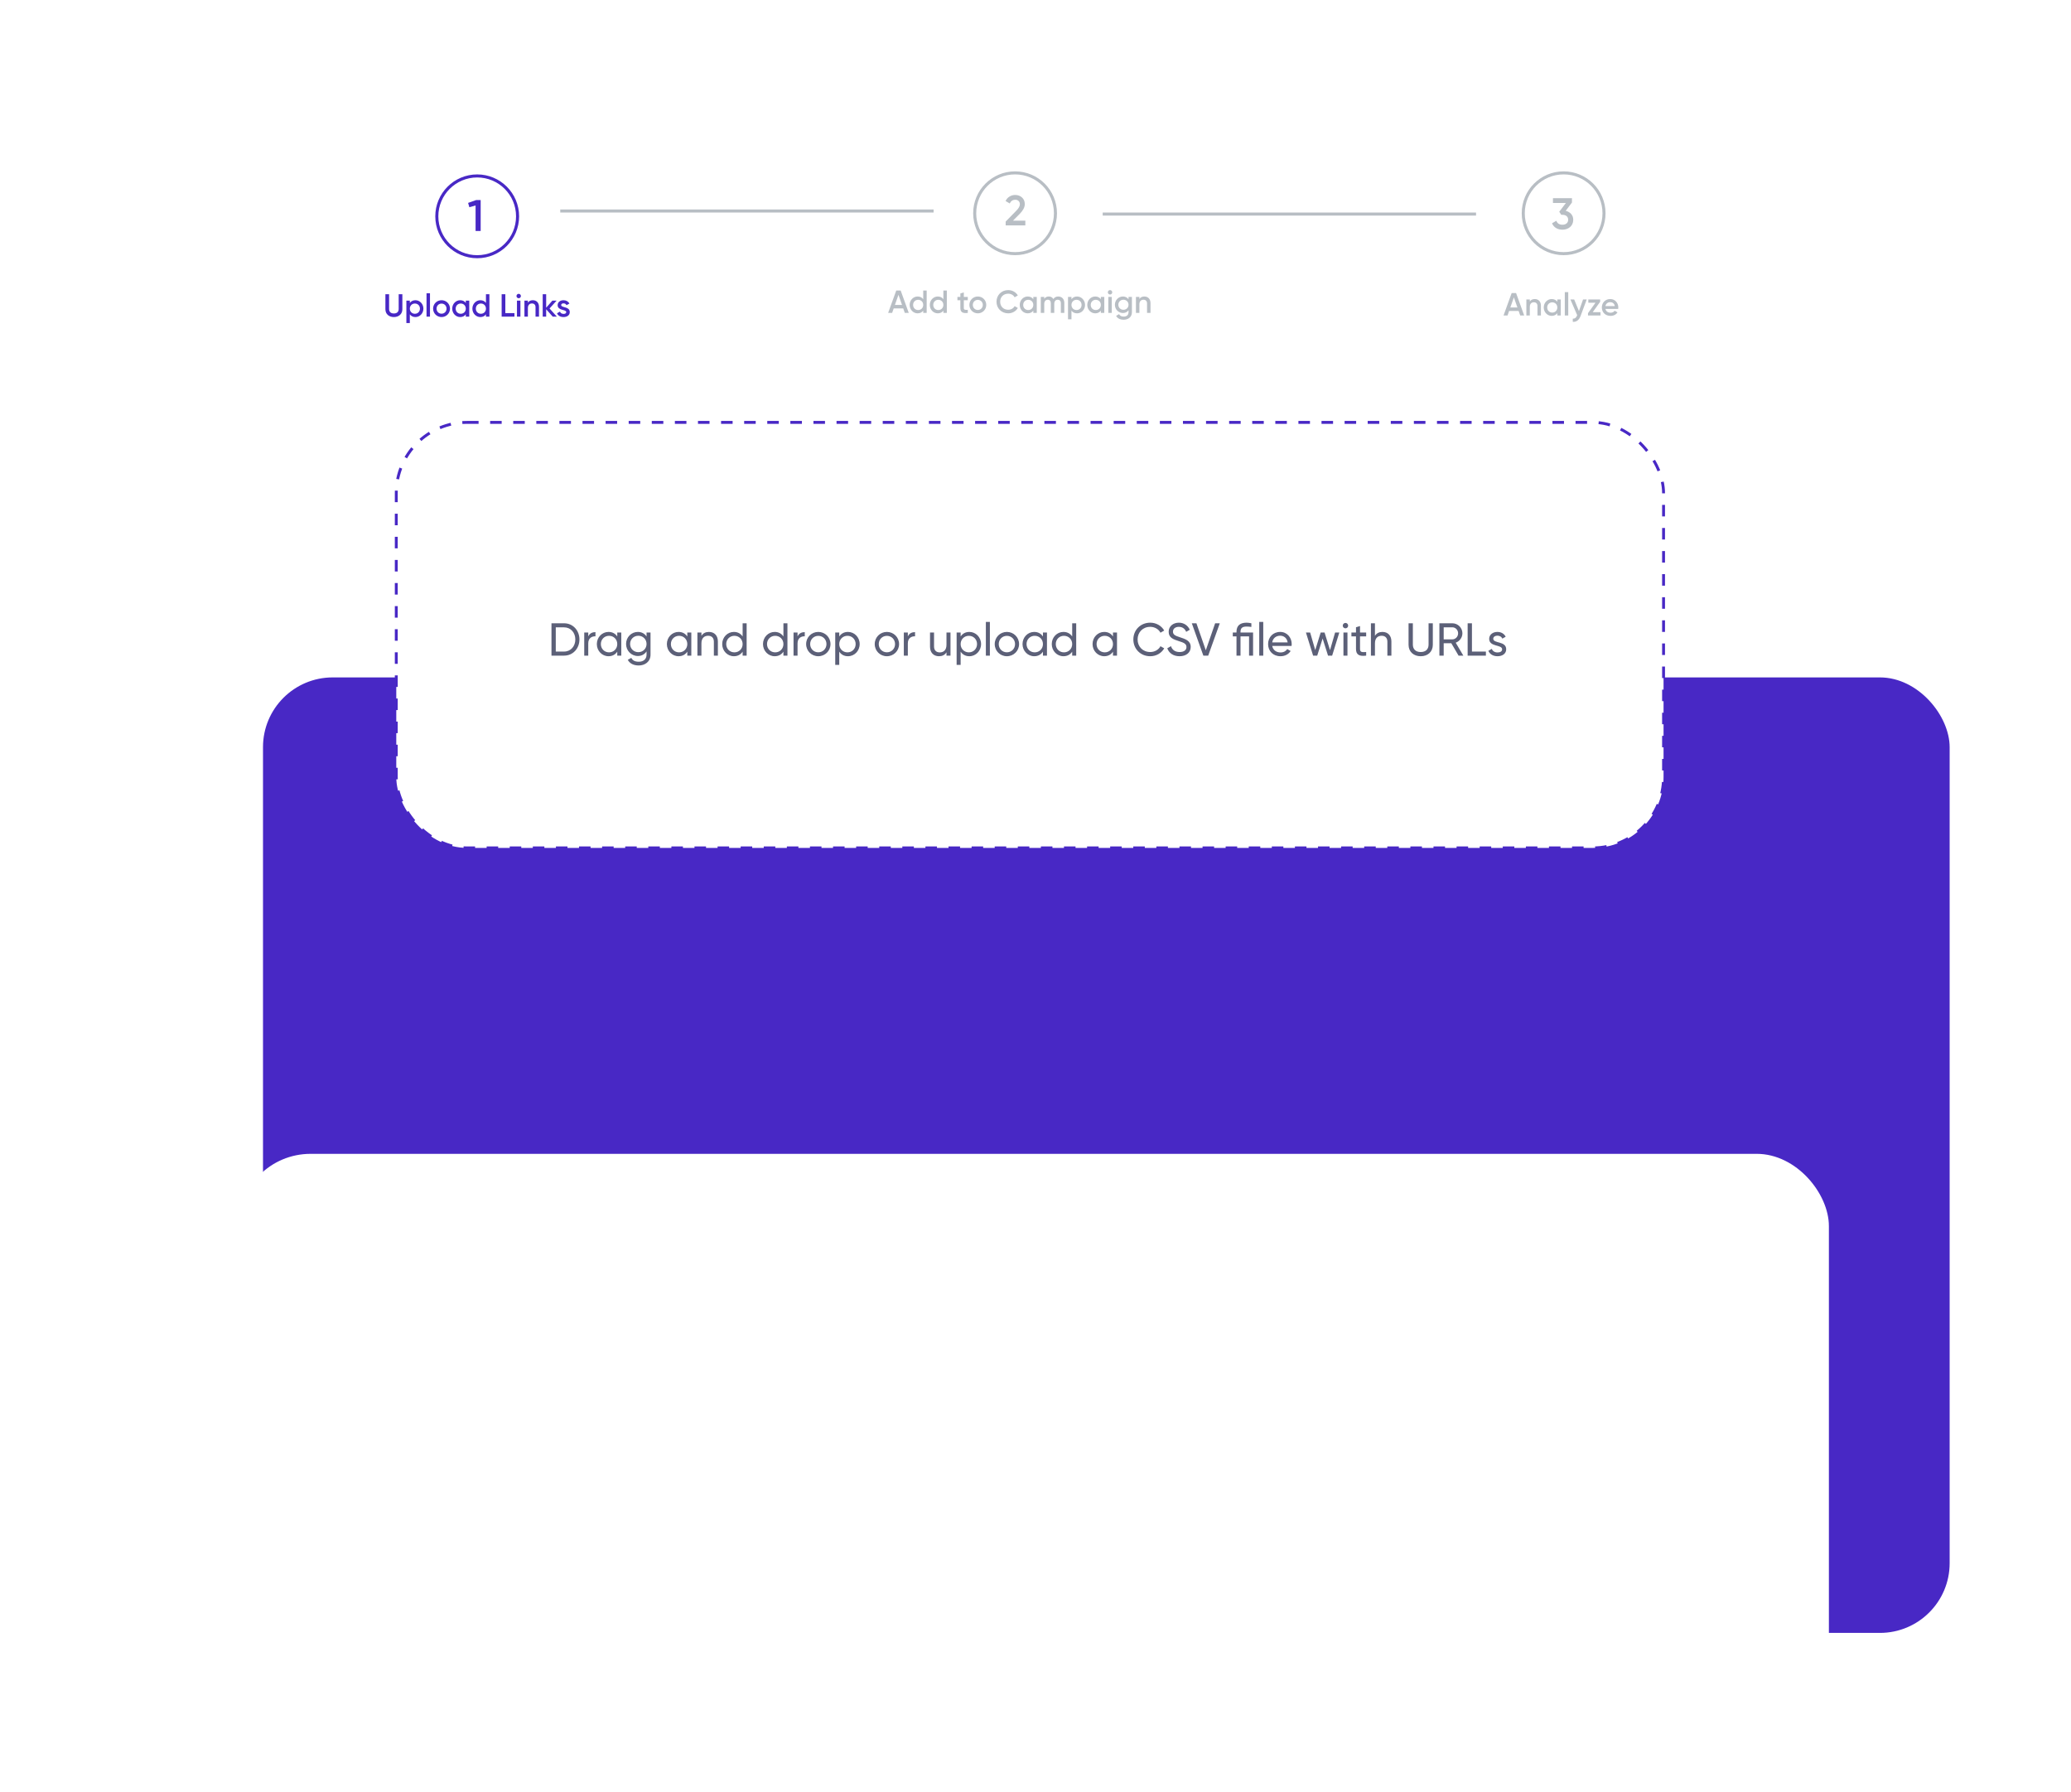 <svg width="556" height="481" viewBox="0 0 556 481" fill="none" xmlns="http://www.w3.org/2000/svg">
<g filter="url(#filter0_dddd_3220_4509)">
<rect x="70.607" y="31.504" width="452.815" height="256.496" rx="18.72" fill="#4828C5"/>
</g>
<g filter="url(#filter1_dddd_3220_4509)">
<rect x="64" y="12" width="427" height="246" rx="19.384" fill="white"/>
</g>
<path d="M105.746 85.112C104.423 85.112 103.469 84.304 103.469 83.007V78.987H104.457V82.947C104.457 83.651 104.861 84.15 105.746 84.15C106.631 84.15 107.035 83.651 107.035 82.947V78.987H108.023V83.007C108.023 84.304 107.06 85.112 105.746 85.112ZM111.53 80.593C112.698 80.593 113.669 81.581 113.669 82.852C113.669 84.132 112.698 85.112 111.53 85.112C110.86 85.112 110.353 84.837 110.027 84.39V86.718H109.099V80.705H110.027V81.323C110.353 80.868 110.86 80.593 111.53 80.593ZM111.384 84.227C112.157 84.227 112.741 83.651 112.741 82.852C112.741 82.053 112.157 81.478 111.384 81.478C110.611 81.478 110.027 82.053 110.027 82.852C110.027 83.651 110.611 84.227 111.384 84.227ZM114.51 85V78.729H115.438V85H114.51ZM118.542 85.112C117.288 85.112 116.274 84.124 116.274 82.852C116.274 81.572 117.288 80.593 118.542 80.593C119.805 80.593 120.81 81.572 120.81 82.852C120.81 84.124 119.805 85.112 118.542 85.112ZM118.542 84.21C119.298 84.21 119.882 83.634 119.882 82.852C119.882 82.071 119.298 81.495 118.542 81.495C117.786 81.495 117.202 82.071 117.202 82.852C117.202 83.634 117.786 84.21 118.542 84.21ZM125.051 80.705H125.979V85H125.051V84.382C124.725 84.837 124.218 85.112 123.548 85.112C122.379 85.112 121.409 84.124 121.409 82.852C121.409 81.572 122.379 80.593 123.548 80.593C124.218 80.593 124.725 80.868 125.051 81.315V80.705ZM123.694 84.227C124.467 84.227 125.051 83.651 125.051 82.852C125.051 82.053 124.467 81.478 123.694 81.478C122.921 81.478 122.336 82.053 122.336 82.852C122.336 83.651 122.921 84.227 123.694 84.227ZM130.462 78.987H131.39V85H130.462V84.382C130.136 84.837 129.629 85.112 128.959 85.112C127.79 85.112 126.82 84.124 126.82 82.852C126.82 81.572 127.79 80.593 128.959 80.593C129.629 80.593 130.136 80.868 130.462 81.315V78.987ZM129.105 84.227C129.878 84.227 130.462 83.651 130.462 82.852C130.462 82.053 129.878 81.478 129.105 81.478C128.332 81.478 127.748 82.053 127.748 82.852C127.748 83.651 128.332 84.227 129.105 84.227ZM135.667 84.055H138.115V85H134.679V78.987H135.667V84.055ZM139.252 80.06C138.926 80.06 138.66 79.785 138.66 79.468C138.66 79.141 138.926 78.875 139.252 78.875C139.579 78.875 139.845 79.141 139.845 79.468C139.845 79.785 139.579 80.06 139.252 80.06ZM138.789 85V80.705H139.716V85H138.789ZM143.053 80.593C144.015 80.593 144.702 81.246 144.702 82.363V85H143.775V82.457C143.775 81.804 143.397 81.461 142.812 81.461C142.202 81.461 141.721 81.822 141.721 82.698V85H140.794V80.705H141.721V81.254C142.005 80.808 142.469 80.593 143.053 80.593ZM149.498 85H148.39L146.629 83.016V85H145.701V78.987H146.629V82.603L148.296 80.705H149.43L147.54 82.809L149.498 85ZM150.654 81.89C150.654 82.672 152.965 82.199 152.965 83.789C152.965 84.648 152.217 85.112 151.289 85.112C150.43 85.112 149.812 84.725 149.537 84.107L150.336 83.643C150.473 84.029 150.817 84.261 151.289 84.261C151.702 84.261 152.02 84.124 152.02 83.78C152.02 83.016 149.709 83.445 149.709 81.907C149.709 81.1 150.405 80.593 151.281 80.593C151.985 80.593 152.569 80.919 152.87 81.486L152.088 81.924C151.934 81.59 151.633 81.435 151.281 81.435C150.946 81.435 150.654 81.581 150.654 81.89Z" fill="#4828C5"/>
<path d="M242.911 84L242.49 82.789H239.93L239.509 84H238.435L240.617 77.987H241.803L243.976 84H242.911ZM240.257 81.861H242.164L241.21 79.146L240.257 81.861ZM247.856 77.987H248.784V84H247.856V83.382C247.529 83.837 247.022 84.112 246.352 84.112C245.184 84.112 244.213 83.124 244.213 81.852C244.213 80.572 245.184 79.593 246.352 79.593C247.022 79.593 247.529 79.868 247.856 80.315V77.987ZM246.498 83.227C247.272 83.227 247.856 82.651 247.856 81.852C247.856 81.053 247.272 80.478 246.498 80.478C245.725 80.478 245.141 81.053 245.141 81.852C245.141 82.651 245.725 83.227 246.498 83.227ZM253.267 77.987H254.195V84H253.267V83.382C252.94 83.837 252.434 84.112 251.764 84.112C250.595 84.112 249.624 83.124 249.624 81.852C249.624 80.572 250.595 79.593 251.764 79.593C252.434 79.593 252.94 79.868 253.267 80.315V77.987ZM251.91 83.227C252.683 83.227 253.267 82.651 253.267 81.852C253.267 81.053 252.683 80.478 251.91 80.478C251.136 80.478 250.552 81.053 250.552 81.852C250.552 82.651 251.136 83.227 251.91 83.227ZM259.821 80.598H258.755V82.66C258.755 83.21 259.116 83.201 259.821 83.167V84C258.394 84.172 257.827 83.777 257.827 82.66V80.598H257.037V79.705H257.827V78.777L258.755 78.502V79.705H259.821V80.598ZM262.513 84.112C261.259 84.112 260.245 83.124 260.245 81.852C260.245 80.572 261.259 79.593 262.513 79.593C263.776 79.593 264.781 80.572 264.781 81.852C264.781 83.124 263.776 84.112 262.513 84.112ZM262.513 83.21C263.269 83.21 263.853 82.634 263.853 81.852C263.853 81.071 263.269 80.495 262.513 80.495C261.757 80.495 261.173 81.071 261.173 81.852C261.173 82.634 261.757 83.21 262.513 83.21ZM270.671 84.112C268.842 84.112 267.527 82.737 267.527 80.993C267.527 79.249 268.842 77.875 270.671 77.875C271.771 77.875 272.75 78.433 273.257 79.309L272.398 79.808C272.08 79.215 271.427 78.837 270.671 78.837C269.374 78.837 268.515 79.756 268.515 80.993C268.515 82.23 269.374 83.15 270.671 83.15C271.427 83.15 272.089 82.772 272.398 82.179L273.257 82.668C272.759 83.545 271.78 84.112 270.671 84.112ZM277.411 79.705H278.339V84H277.411V83.382C277.085 83.837 276.578 84.112 275.908 84.112C274.74 84.112 273.769 83.124 273.769 81.852C273.769 80.572 274.74 79.593 275.908 79.593C276.578 79.593 277.085 79.868 277.411 80.315V79.705ZM276.054 83.227C276.827 83.227 277.411 82.651 277.411 81.852C277.411 81.053 276.827 80.478 276.054 80.478C275.281 80.478 274.697 81.053 274.697 81.852C274.697 82.651 275.281 83.227 276.054 83.227ZM284.111 79.593C285.082 79.593 285.735 80.263 285.735 81.337V84H284.807V81.397C284.807 80.796 284.48 80.461 283.974 80.461C283.424 80.461 283.037 80.813 283.037 81.595V84H282.109V81.397C282.109 80.796 281.809 80.461 281.302 80.461C280.778 80.461 280.348 80.813 280.348 81.595V84H279.421V79.705H280.348V80.22C280.623 79.799 281.044 79.593 281.577 79.593C282.135 79.593 282.548 79.842 282.797 80.272C283.08 79.825 283.535 79.593 284.111 79.593ZM289.159 79.593C290.327 79.593 291.298 80.581 291.298 81.852C291.298 83.132 290.327 84.112 289.159 84.112C288.489 84.112 287.982 83.837 287.655 83.39V85.718H286.728V79.705H287.655V80.323C287.982 79.868 288.489 79.593 289.159 79.593ZM289.013 83.227C289.786 83.227 290.37 82.651 290.37 81.852C290.37 81.053 289.786 80.478 289.013 80.478C288.24 80.478 287.655 81.053 287.655 81.852C287.655 82.651 288.24 83.227 289.013 83.227ZM295.541 79.705H296.468V84H295.541V83.382C295.214 83.837 294.707 84.112 294.037 84.112C292.869 84.112 291.898 83.124 291.898 81.852C291.898 80.572 292.869 79.593 294.037 79.593C294.707 79.593 295.214 79.868 295.541 80.315V79.705ZM294.183 83.227C294.956 83.227 295.541 82.651 295.541 81.852C295.541 81.053 294.956 80.478 294.183 80.478C293.41 80.478 292.826 81.053 292.826 81.852C292.826 82.651 293.41 83.227 294.183 83.227ZM298.014 79.06C297.687 79.06 297.421 78.785 297.421 78.468C297.421 78.141 297.687 77.875 298.014 77.875C298.34 77.875 298.606 78.141 298.606 78.468C298.606 78.785 298.34 79.06 298.014 79.06ZM297.55 84V79.705H298.478V84H297.55ZM302.974 79.705H303.885V83.802C303.885 85.186 302.802 85.83 301.677 85.83C300.732 85.83 300.002 85.478 299.641 84.79L300.44 84.326C300.629 84.696 300.947 84.988 301.694 84.988C302.493 84.988 302.974 84.55 302.974 83.802V83.278C302.648 83.742 302.141 84.026 301.479 84.026C300.268 84.026 299.314 83.038 299.314 81.809C299.314 80.581 300.268 79.593 301.479 79.593C302.141 79.593 302.648 79.876 302.974 80.34V79.705ZM301.608 83.158C302.39 83.158 302.974 82.582 302.974 81.809C302.974 81.036 302.39 80.461 301.608 80.461C300.826 80.461 300.242 81.036 300.242 81.809C300.242 82.582 300.826 83.158 301.608 83.158ZM307.225 79.593C308.187 79.593 308.875 80.246 308.875 81.363V84H307.947V81.457C307.947 80.804 307.569 80.461 306.985 80.461C306.375 80.461 305.894 80.822 305.894 81.698V84H304.966V79.705H305.894V80.254C306.177 79.808 306.641 79.593 307.225 79.593Z" fill="#B8BEC4"/>
<path d="M408.129 84.684L407.708 83.472H405.148L404.727 84.684H403.654L405.836 78.67H407.021L409.195 84.684H408.129ZM405.475 82.544H407.382L406.428 79.83L405.475 82.544ZM412.04 80.277C413.003 80.277 413.69 80.93 413.69 82.046V84.684H412.762V82.141C412.762 81.488 412.384 81.144 411.8 81.144C411.19 81.144 410.709 81.505 410.709 82.381V84.684H409.781V80.388H410.709V80.938C410.992 80.491 411.456 80.277 412.04 80.277ZM418.091 80.388H419.018V84.684H418.091V84.065C417.764 84.52 417.257 84.795 416.587 84.795C415.419 84.795 414.448 83.807 414.448 82.536C414.448 81.256 415.419 80.277 416.587 80.277C417.257 80.277 417.764 80.552 418.091 80.998V80.388ZM416.733 83.91C417.507 83.91 418.091 83.335 418.091 82.536C418.091 81.737 417.507 81.161 416.733 81.161C415.96 81.161 415.376 81.737 415.376 82.536C415.376 83.335 415.96 83.91 416.733 83.91ZM420.1 84.684V78.412H421.028V84.684H420.1ZM425 80.388H425.988L424.338 84.821C423.935 85.912 423.23 86.462 422.242 86.402V85.534C422.844 85.568 423.17 85.259 423.385 84.692L423.428 84.606L421.607 80.388H422.62L423.9 83.507L425 80.388ZM427.592 83.807H429.68V84.684H426.33V84.065L428.34 81.264H426.415V80.388H429.594V81.007L427.592 83.807ZM431.015 82.931C431.161 83.601 431.702 83.945 432.389 83.945C432.905 83.945 433.291 83.713 433.497 83.412L434.262 83.859C433.867 84.443 433.223 84.795 432.381 84.795C430.963 84.795 430.044 83.825 430.044 82.536C430.044 81.264 430.963 80.277 432.312 80.277C433.592 80.277 434.468 81.308 434.468 82.544C434.468 82.673 434.451 82.811 434.434 82.931H431.015ZM431.006 82.175H433.532C433.403 81.436 432.862 81.118 432.303 81.118C431.607 81.118 431.135 81.531 431.006 82.175Z" fill="#B8BEC4"/>
<circle cx="128.113" cy="58.07" r="10.841" stroke="#4828C5" stroke-width="0.818"/>
<path d="M127.857 53.696H129.044V62H127.679V55.155L126.007 55.629L125.674 54.467L127.857 53.696Z" fill="#4828C5"/>
<circle cx="272.517" cy="57.25" r="10.841" stroke="#B8BEC4" stroke-width="0.818"/>
<path d="M275.272 60.504H269.992V59.473L272.787 56.621C273.466 55.941 273.806 55.353 273.806 54.857C273.806 54.475 273.692 54.173 273.463 53.952C273.233 53.731 272.936 53.62 272.569 53.62C271.897 53.62 271.401 53.952 271.08 54.616L269.969 53.964C270.213 53.437 270.565 53.036 271.023 52.761C271.481 52.478 271.993 52.337 272.558 52.337C273.268 52.337 273.871 52.559 274.367 53.001C274.871 53.452 275.123 54.055 275.123 54.811C275.123 55.621 274.669 56.491 273.76 57.423L271.951 59.233H275.272V60.504Z" fill="#B8BEC4"/>
<circle cx="419.787" cy="57.25" r="10.841" stroke="#B8BEC4" stroke-width="0.818"/>
<path d="M420.34 56.593C421.479 56.865 422.368 57.696 422.368 58.989C422.368 60.733 420.992 61.658 419.462 61.658C418.24 61.658 417.137 61.101 416.674 59.938L417.836 59.262C418.074 59.962 418.631 60.329 419.462 60.329C420.399 60.329 421.004 59.819 421.004 58.989C421.004 58.158 420.399 57.66 419.462 57.66H419.153L418.608 56.842L420.399 54.481H416.923V53.2H422.024V54.362L420.34 56.593Z" fill="#B8BEC4"/>
<line x1="150.41" y1="56.642" x2="250.642" y2="56.642" stroke="#B8BEC4" stroke-width="0.818"/>
<line x1="296.041" y1="57.462" x2="396.273" y2="57.462" stroke="#B8BEC4" stroke-width="0.818"/>
<rect x="106.388" y="113.388" width="340.225" height="114.225" rx="18.997" fill="white" stroke="#4828C5" stroke-width="0.775" stroke-dasharray="3.1 3.1"/>
<path d="M151.442 167.316C153.837 167.316 155.561 169.251 155.561 171.658C155.561 174.065 153.837 176 151.442 176H148.056V167.316H151.442ZM151.442 174.908C153.229 174.908 154.457 173.494 154.457 171.658C154.457 169.822 153.229 168.408 151.442 168.408H149.209V174.908H151.442ZM157.928 170.839C158.325 169.971 159.082 169.685 159.863 169.685V170.814C158.933 170.777 157.928 171.249 157.928 172.712V176H156.849V169.797H157.928V170.839ZM165.716 169.797H166.795V176H165.716V174.933C165.22 175.69 164.426 176.161 163.371 176.161C161.647 176.161 160.233 174.735 160.233 172.899C160.233 171.062 161.647 169.636 163.371 169.636C164.426 169.636 165.22 170.107 165.716 170.864V169.797ZM163.508 175.119C164.761 175.119 165.716 174.164 165.716 172.899C165.716 171.633 164.761 170.678 163.508 170.678C162.267 170.678 161.312 171.633 161.312 172.899C161.312 174.164 162.267 175.119 163.508 175.119ZM173.579 169.797H174.646V175.739C174.646 177.675 173.095 178.642 171.483 178.642C170.093 178.642 169.051 178.109 168.542 177.129L169.485 176.595C169.771 177.179 170.292 177.638 171.507 177.638C172.798 177.638 173.579 176.906 173.579 175.739V174.859C173.083 175.615 172.289 176.099 171.247 176.099C169.485 176.099 168.083 174.673 168.083 172.861C168.083 171.062 169.485 169.636 171.247 169.636C172.289 169.636 173.083 170.107 173.579 170.864V169.797ZM171.371 175.07C172.624 175.07 173.579 174.114 173.579 172.861C173.579 171.621 172.624 170.665 171.371 170.665C170.118 170.665 169.163 171.621 169.163 172.861C169.163 174.114 170.118 175.07 171.371 175.07ZM184.519 169.797H185.598V176H184.519V174.933C184.023 175.69 183.229 176.161 182.174 176.161C180.45 176.161 179.035 174.735 179.035 172.899C179.035 171.062 180.45 169.636 182.174 169.636C183.229 169.636 184.023 170.107 184.519 170.864V169.797ZM182.311 175.119C183.564 175.119 184.519 174.164 184.519 172.899C184.519 171.633 183.564 170.678 182.311 170.678C181.07 170.678 180.115 171.633 180.115 172.899C180.115 174.164 181.07 175.119 182.311 175.119ZM190.322 169.636C191.774 169.636 192.729 170.603 192.729 172.191V176H191.65V172.253C191.65 171.236 191.067 170.665 190.112 170.665C189.119 170.665 188.313 171.249 188.313 172.712V176H187.233V169.797H188.313V170.69C188.772 169.958 189.454 169.636 190.322 169.636ZM199.372 167.316H200.451V176H199.372V174.933C198.876 175.69 198.082 176.161 197.027 176.161C195.303 176.161 193.889 174.735 193.889 172.899C193.889 171.062 195.303 169.636 197.027 169.636C198.082 169.636 198.876 170.107 199.372 170.864V167.316ZM197.164 175.119C198.417 175.119 199.372 174.164 199.372 172.899C199.372 171.633 198.417 170.678 197.164 170.678C195.923 170.678 194.968 171.633 194.968 172.899C194.968 174.164 195.923 175.119 197.164 175.119ZM210.324 167.316H211.403V176H210.324V174.933C209.828 175.69 209.034 176.161 207.979 176.161C206.255 176.161 204.841 174.735 204.841 172.899C204.841 171.062 206.255 169.636 207.979 169.636C209.034 169.636 209.828 170.107 210.324 170.864V167.316ZM208.116 175.119C209.369 175.119 210.324 174.164 210.324 172.899C210.324 171.633 209.369 170.678 208.116 170.678C206.875 170.678 205.92 171.633 205.92 172.899C205.92 174.164 206.875 175.119 208.116 175.119ZM214.118 170.839C214.515 169.971 215.272 169.685 216.053 169.685V170.814C215.123 170.777 214.118 171.249 214.118 172.712V176H213.039V169.797H214.118V170.839ZM219.685 176.161C217.874 176.161 216.423 174.735 216.423 172.899C216.423 171.062 217.874 169.636 219.685 169.636C221.497 169.636 222.961 171.062 222.961 172.899C222.961 174.735 221.497 176.161 219.685 176.161ZM219.685 175.107C220.926 175.107 221.881 174.152 221.881 172.899C221.881 171.646 220.926 170.69 219.685 170.69C218.457 170.69 217.502 171.646 217.502 172.899C217.502 174.152 218.457 175.107 219.685 175.107ZM227.657 169.636C229.381 169.636 230.796 171.062 230.796 172.899C230.796 174.735 229.381 176.161 227.657 176.161C226.602 176.161 225.808 175.69 225.312 174.933V178.481H224.233V169.797H225.312V170.864C225.808 170.107 226.602 169.636 227.657 169.636ZM227.52 175.119C228.761 175.119 229.716 174.164 229.716 172.899C229.716 171.633 228.761 170.678 227.52 170.678C226.268 170.678 225.312 171.633 225.312 172.899C225.312 174.164 226.268 175.119 227.52 175.119ZM238.1 176.161C236.289 176.161 234.838 174.735 234.838 172.899C234.838 171.062 236.289 169.636 238.1 169.636C239.912 169.636 241.376 171.062 241.376 172.899C241.376 174.735 239.912 176.161 238.1 176.161ZM238.1 175.107C239.341 175.107 240.296 174.152 240.296 172.899C240.296 171.646 239.341 170.69 238.1 170.69C236.872 170.69 235.917 171.646 235.917 172.899C235.917 174.152 236.872 175.107 238.1 175.107ZM243.727 170.839C244.124 169.971 244.881 169.685 245.663 169.685V170.814C244.732 170.777 243.727 171.249 243.727 172.712V176H242.648V169.797H243.727V170.839ZM254.1 169.797H255.179V176H254.1V175.107C253.641 175.839 252.959 176.161 252.09 176.161C250.639 176.161 249.684 175.194 249.684 173.606V169.797H250.763V173.544C250.763 174.561 251.346 175.132 252.301 175.132C253.294 175.132 254.1 174.549 254.1 173.085V169.797ZM260.247 169.636C261.971 169.636 263.385 171.062 263.385 172.899C263.385 174.735 261.971 176.161 260.247 176.161C259.192 176.161 258.398 175.69 257.902 174.933V178.481H256.823V169.797H257.902V170.864C258.398 170.107 259.192 169.636 260.247 169.636ZM260.11 175.119C261.351 175.119 262.306 174.164 262.306 172.899C262.306 171.633 261.351 170.678 260.11 170.678C258.857 170.678 257.902 171.633 257.902 172.899C257.902 174.164 258.857 175.119 260.11 175.119ZM264.673 176V166.944H265.753V176H264.673ZM270.315 176.161C268.503 176.161 267.052 174.735 267.052 172.899C267.052 171.062 268.503 169.636 270.315 169.636C272.126 169.636 273.59 171.062 273.59 172.899C273.59 174.735 272.126 176.161 270.315 176.161ZM270.315 175.107C271.555 175.107 272.51 174.152 272.51 172.899C272.51 171.646 271.555 170.69 270.315 170.69C269.086 170.69 268.131 171.646 268.131 172.899C268.131 174.152 269.086 175.107 270.315 175.107ZM279.998 169.797H281.077V176H279.998V174.933C279.502 175.69 278.708 176.161 277.653 176.161C275.929 176.161 274.515 174.735 274.515 172.899C274.515 171.062 275.929 169.636 277.653 169.636C278.708 169.636 279.502 170.107 279.998 170.864V169.797ZM277.79 175.119C279.043 175.119 279.998 174.164 279.998 172.899C279.998 171.633 279.043 170.678 277.79 170.678C276.549 170.678 275.594 171.633 275.594 172.899C275.594 174.164 276.549 175.119 277.79 175.119ZM287.849 167.316H288.928V176H287.849V174.933C287.352 175.69 286.558 176.161 285.504 176.161C283.78 176.161 282.365 174.735 282.365 172.899C282.365 171.062 283.78 169.636 285.504 169.636C286.558 169.636 287.352 170.107 287.849 170.864V167.316ZM285.64 175.119C286.893 175.119 287.849 174.164 287.849 172.899C287.849 171.633 286.893 170.678 285.64 170.678C284.4 170.678 283.445 171.633 283.445 172.899C283.445 174.164 284.4 175.119 285.64 175.119ZM298.801 169.797H299.88V176H298.801V174.933C298.305 175.69 297.511 176.161 296.456 176.161C294.732 176.161 293.317 174.735 293.317 172.899C293.317 171.062 294.732 169.636 296.456 169.636C297.511 169.636 298.305 170.107 298.801 170.864V169.797ZM296.593 175.119C297.846 175.119 298.801 174.164 298.801 172.899C298.801 171.633 297.846 170.678 296.593 170.678C295.352 170.678 294.397 171.633 294.397 172.899C294.397 174.164 295.352 175.119 296.593 175.119ZM308.81 176.161C306.155 176.161 304.269 174.152 304.269 171.658C304.269 169.152 306.155 167.155 308.81 167.155C310.41 167.155 311.825 167.986 312.557 169.264L311.552 169.847C311.055 168.891 310.001 168.271 308.81 168.271C306.775 168.271 305.411 169.747 305.411 171.658C305.411 173.556 306.775 175.032 308.81 175.032C310.001 175.032 311.055 174.412 311.552 173.469L312.557 174.04C311.837 175.318 310.423 176.161 308.81 176.161ZM316.667 176.161C315.017 176.161 313.838 175.33 313.379 174.027L314.372 173.457C314.682 174.412 315.426 175.032 316.692 175.032C317.92 175.032 318.528 174.474 318.528 173.693C318.528 172.799 317.759 172.502 316.481 172.105C315.091 171.658 313.752 171.224 313.752 169.611C313.752 168.048 315.029 167.155 316.481 167.155C317.908 167.155 318.937 167.961 319.421 169.053L318.453 169.611C318.143 168.867 317.535 168.271 316.481 168.271C315.55 168.271 314.905 168.767 314.905 169.561C314.905 170.368 315.513 170.665 316.729 171.05C318.243 171.546 319.669 171.993 319.669 173.668C319.669 175.194 318.441 176.161 316.667 176.161ZM323.063 176L319.962 167.316H321.202L323.721 174.561L326.227 167.316H327.48L324.366 176H323.063ZM336.413 169.797V176H335.334V170.839H333.039V176H331.96V170.839H330.967V169.797H331.96V169.611C331.96 167.961 332.902 167.155 334.676 167.155C335.073 167.155 335.483 167.217 335.954 167.316V168.296C335.483 168.234 335.073 168.197 334.676 168.197C333.597 168.197 333.039 168.532 333.039 169.611V169.797H336.413ZM338.067 176V166.944H339.146V176H338.067ZM341.549 173.395C341.76 174.511 342.641 175.144 343.795 175.144C344.651 175.144 345.271 174.747 345.581 174.238L346.499 174.759C345.953 175.603 345.011 176.161 343.77 176.161C341.773 176.161 340.445 174.759 340.445 172.899C340.445 171.062 341.76 169.636 343.696 169.636C345.569 169.636 346.785 171.174 346.785 172.911C346.785 173.072 346.772 173.233 346.747 173.395H341.549ZM343.696 170.653C342.529 170.653 341.723 171.373 341.549 172.452H345.693C345.507 171.224 344.626 170.653 343.696 170.653ZM358.434 169.797H359.563L357.64 176H356.536L355.084 171.41L353.633 176H352.529L350.606 169.797H351.735L353.099 174.511L354.563 169.797H355.605L357.069 174.524L358.434 169.797ZM361.219 168.668C360.81 168.668 360.487 168.346 360.487 167.949C360.487 167.552 360.81 167.217 361.219 167.217C361.616 167.217 361.939 167.552 361.939 167.949C361.939 168.346 361.616 168.668 361.219 168.668ZM360.673 176V169.797H361.753V176H360.673ZM366.774 170.839H365.124V174.201C365.124 175.144 365.67 175.082 366.774 175.032V176C364.913 176.248 364.044 175.752 364.044 174.201V170.839H362.816V169.797H364.044V168.383L365.124 168.06V169.797H366.774V170.839ZM371.141 169.636C372.592 169.636 373.547 170.603 373.547 172.191V176H372.468V172.253C372.468 171.236 371.885 170.665 370.93 170.665C369.937 170.665 369.131 171.249 369.131 172.712V176H368.052V167.316H369.131V170.69C369.59 169.958 370.272 169.636 371.141 169.636ZM381.418 176.161C379.52 176.161 378.156 174.97 378.156 173.085V167.316H379.309V173.035C379.309 174.238 380.029 175.032 381.418 175.032C382.808 175.032 383.527 174.238 383.527 173.035V167.316H384.669V173.085C384.669 174.97 383.316 176.161 381.418 176.161ZM391.581 176L389.634 172.675H387.587V176H386.433V167.316H389.907C391.395 167.316 392.611 168.519 392.611 170.008C392.611 171.149 391.854 172.154 390.812 172.526L392.859 176H391.581ZM387.587 168.395V171.633H389.907C390.763 171.633 391.457 170.901 391.457 170.008C391.457 169.115 390.763 168.395 389.907 168.395H387.587ZM395.171 174.908H398.917V176H394.017V167.316H395.171V174.908ZM400.893 171.472C400.893 172.799 404.367 172.018 404.367 174.3C404.367 175.454 403.374 176.161 402.047 176.161C400.806 176.161 399.938 175.566 399.578 174.71L400.509 174.176C400.707 174.772 401.278 175.144 402.047 175.144C402.705 175.144 403.275 174.908 403.275 174.3C403.275 172.973 399.802 173.73 399.802 171.484C399.802 170.393 400.744 169.636 401.997 169.636C403.015 169.636 403.833 170.12 404.23 170.926L403.325 171.435C403.089 170.876 402.543 170.641 401.997 170.641C401.439 170.641 400.893 170.914 400.893 171.472Z" fill="#5C6078"/>
<defs>
<filter id="filter0_dddd_3220_4509" x="38.391" y="25.463" width="517.247" height="375.294" filterUnits="userSpaceOnUse" color-interpolation-filters="sRGB">
<feFlood flood-opacity="0" result="BackgroundImageFix"/>
<feColorMatrix in="SourceAlpha" type="matrix" values="0 0 0 0 0 0 0 0 0 0 0 0 0 0 0 0 0 0 127 0" result="hardAlpha"/>
<feOffset dy="4.698"/>
<feGaussianBlur stdDeviation="5.369"/>
<feColorMatrix type="matrix" values="0 0 0 0 0 0 0 0 0 0 0 0 0 0 0 0 0 0 0.1 0"/>
<feBlend mode="normal" in2="BackgroundImageFix" result="effect1_dropShadow_3220_4509"/>
<feColorMatrix in="SourceAlpha" type="matrix" values="0 0 0 0 0 0 0 0 0 0 0 0 0 0 0 0 0 0 127 0" result="hardAlpha"/>
<feOffset dy="20.135"/>
<feGaussianBlur stdDeviation="10.068"/>
<feColorMatrix type="matrix" values="0 0 0 0 0 0 0 0 0 0 0 0 0 0 0 0 0 0 0.09 0"/>
<feBlend mode="normal" in2="effect1_dropShadow_3220_4509" result="effect2_dropShadow_3220_4509"/>
<feColorMatrix in="SourceAlpha" type="matrix" values="0 0 0 0 0 0 0 0 0 0 0 0 0 0 0 0 0 0 127 0" result="hardAlpha"/>
<feOffset dy="44.969"/>
<feGaussianBlur stdDeviation="13.424"/>
<feColorMatrix type="matrix" values="0 0 0 0 0 0 0 0 0 0 0 0 0 0 0 0 0 0 0.05 0"/>
<feBlend mode="normal" in2="effect2_dropShadow_3220_4509" result="effect3_dropShadow_3220_4509"/>
<feColorMatrix in="SourceAlpha" type="matrix" values="0 0 0 0 0 0 0 0 0 0 0 0 0 0 0 0 0 0 127 0" result="hardAlpha"/>
<feOffset dy="80.541"/>
<feGaussianBlur stdDeviation="16.108"/>
<feColorMatrix type="matrix" values="0 0 0 0 0 0 0 0 0 0 0 0 0 0 0 0 0 0 0.01 0"/>
<feBlend mode="normal" in2="effect3_dropShadow_3220_4509" result="effect4_dropShadow_3220_4509"/>
<feBlend mode="normal" in="SourceGraphic" in2="effect4_dropShadow_3220_4509" result="shape"/>
</filter>
<filter id="filter1_dddd_3220_4509" x="0.42" y="0.369" width="554.16" height="480.161" filterUnits="userSpaceOnUse" color-interpolation-filters="sRGB">
<feFlood flood-opacity="0" result="BackgroundImageFix"/>
<feColorMatrix in="SourceAlpha" type="matrix" values="0 0 0 0 0 0 0 0 0 0 0 0 0 0 0 0 0 0 127 0" result="hardAlpha"/>
<feOffset dy="10.08"/>
<feGaussianBlur stdDeviation="10.855"/>
<feColorMatrix type="matrix" values="0 0 0 0 0 0 0 0 0 0 0 0 0 0 0 0 0 0 0.1 0"/>
<feBlend mode="normal" in2="BackgroundImageFix" result="effect1_dropShadow_3220_4509"/>
<feColorMatrix in="SourceAlpha" type="matrix" values="0 0 0 0 0 0 0 0 0 0 0 0 0 0 0 0 0 0 127 0" result="hardAlpha"/>
<feOffset dy="39.544"/>
<feGaussianBlur stdDeviation="19.772"/>
<feColorMatrix type="matrix" values="0 0 0 0 0 0 0 0 0 0 0 0 0 0 0 0 0 0 0.09 0"/>
<feBlend mode="normal" in2="effect1_dropShadow_3220_4509" result="effect2_dropShadow_3220_4509"/>
<feColorMatrix in="SourceAlpha" type="matrix" values="0 0 0 0 0 0 0 0 0 0 0 0 0 0 0 0 0 0 127 0" result="hardAlpha"/>
<feOffset dy="89.167"/>
<feGaussianBlur stdDeviation="26.75"/>
<feColorMatrix type="matrix" values="0 0 0 0 0 0 0 0 0 0 0 0 0 0 0 0 0 0 0.05 0"/>
<feBlend mode="normal" in2="effect2_dropShadow_3220_4509" result="effect3_dropShadow_3220_4509"/>
<feColorMatrix in="SourceAlpha" type="matrix" values="0 0 0 0 0 0 0 0 0 0 0 0 0 0 0 0 0 0 127 0" result="hardAlpha"/>
<feOffset dy="158.95"/>
<feGaussianBlur stdDeviation="31.79"/>
<feColorMatrix type="matrix" values="0 0 0 0 0 0 0 0 0 0 0 0 0 0 0 0 0 0 0.01 0"/>
<feBlend mode="normal" in2="effect3_dropShadow_3220_4509" result="effect4_dropShadow_3220_4509"/>
<feBlend mode="normal" in="SourceGraphic" in2="effect4_dropShadow_3220_4509" result="shape"/>
</filter>
</defs>
</svg>
